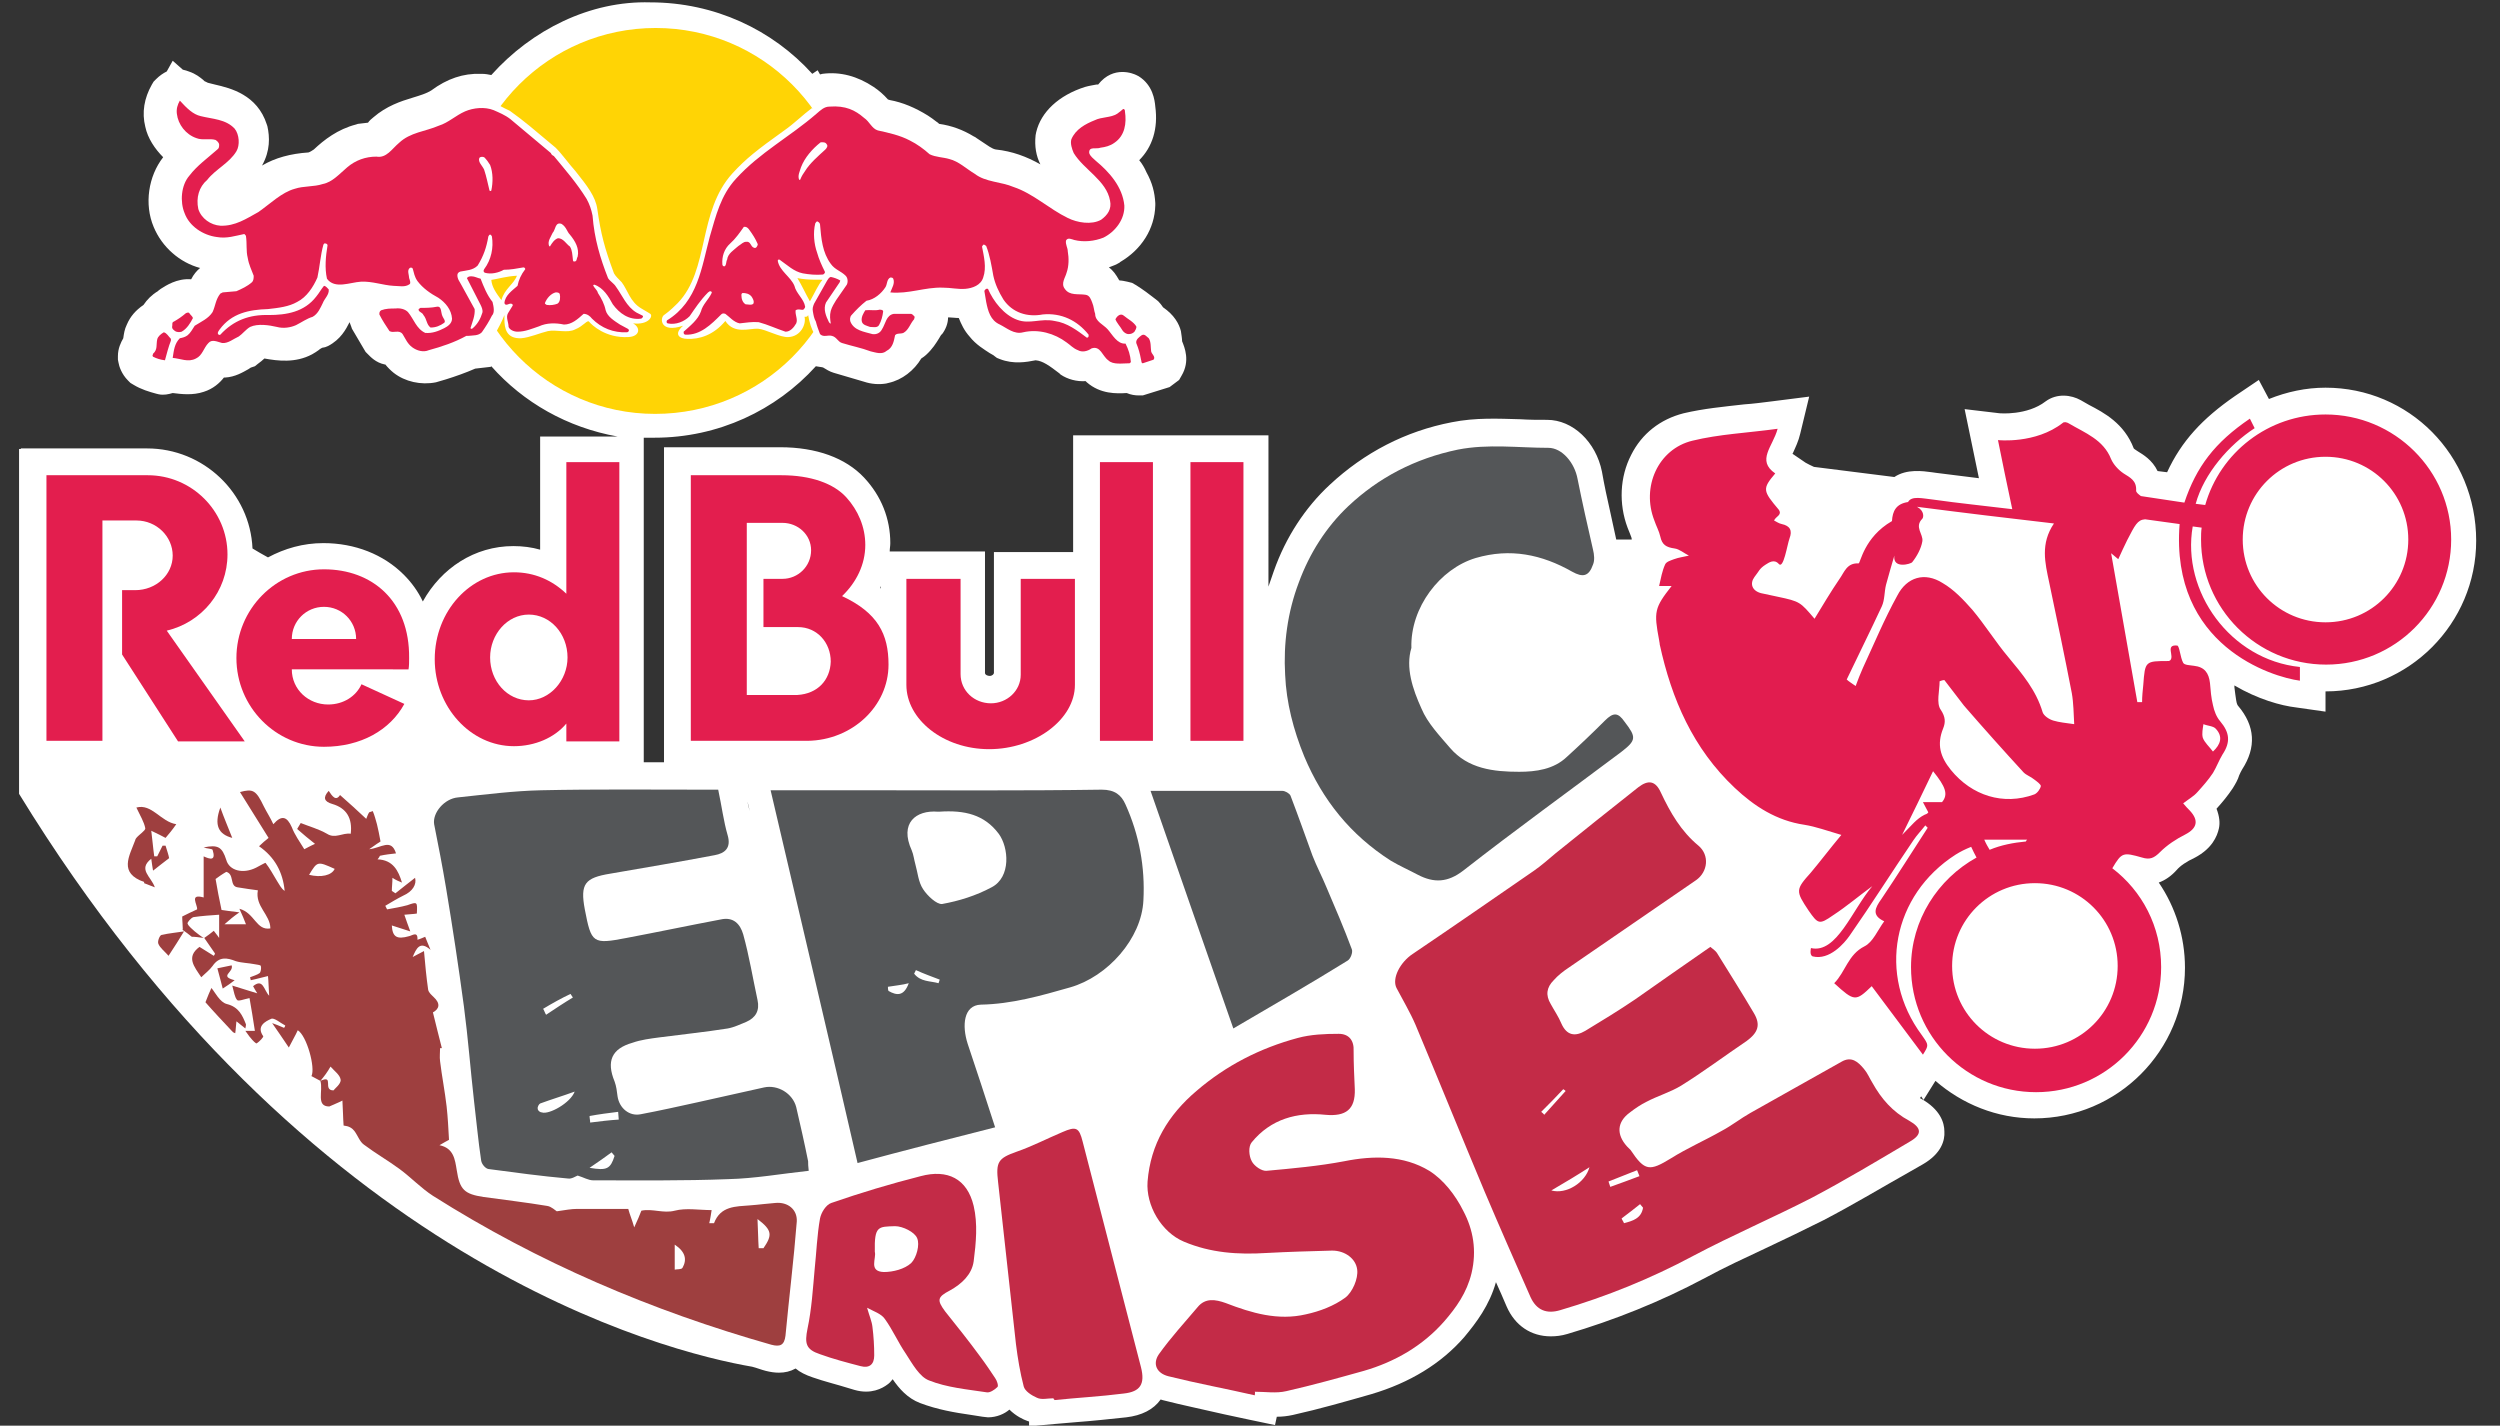 <?xml version="1.0" encoding="utf-8"?>
<!-- Generator: Adobe Illustrator 26.0.3, SVG Export Plug-In . SVG Version: 6.00 Build 0)  -->
<svg version="1.1" xmlns="http://www.w3.org/2000/svg" xmlns:xlink="http://www.w3.org/1999/xlink" x="0px" y="0px"
	 viewBox="0 0 419.8 239.4" style="enable-background:new 0 0 419.8 239.4;" xml:space="preserve">
<rect x="0" y="0" width="419.8" height="239.4" fill="#333333" stroke="none"/>
<style type="text/css">
	.st0{fill:#FFFFFF;}
	.st1{fill:#E21C4F;}
	.st2{fill:#C32B47;}
	.st3{fill:#545658;}
	.st4{fill:#9E3F3F;}
	.st5{fill:#E31E4E;}
	.st6{fill:#FFD405;}
</style>
<g id="Layer_1">
</g>
<g id="Livello_3">
	<g>
		<path class="st0" d="M390.5,65.1c-3.3,0-6.5,0.7-9.5,1.9l-1.7-3.2l-4,2.7c-5.5,3.8-9,7.6-11.4,12.8l-1.6-0.2
			c-0.9-1.9-2.5-2.8-3.3-3.3l-0.3-0.2c-0.2-0.1-0.4-0.3-0.4-0.3c-1.6-4.2-5-6-7.5-7.3c-0.5-0.3-0.9-0.5-1.4-0.8
			c-1.6-0.9-4-1.2-5.9,0.2c-3.1,2.4-7.7,2-7.7,2l-5.9-0.7l2.4,11.6c-2.5-0.3-4.8-0.6-7.2-0.9l-0.7-0.1c-1.5-0.2-4.2-0.6-6.3,0.8
			l-13.5-1.7c-0.5-0.2-1-0.5-1.4-0.7l-2.2-1.5c0-0.1,0.1-0.1,0.1-0.2c0.4-0.9,0.9-1.9,1.2-3.2l1.5-6.2l-6.3,0.8
			c-1.6,0.2-3.1,0.4-4.6,0.5c-3.5,0.4-6.8,0.7-10.2,1.5c-3.9,1-7,3.4-8.8,7c-1.9,3.7-2.1,8.2-0.6,12.2c0.1,0.3,0.3,0.7,0.4,1
			c0.1,0.3,0.3,0.7,0.3,0.9c0,0,0,0.1,0,0.1h-2.6c-0.3-1.5-0.7-3.1-1-4.6c-0.5-2.2-1-4.5-1.4-6.8c-1-5-4.9-8.7-9.2-8.7
			c-1.5,0-3,0-4.5-0.1c-3.7-0.1-7.5-0.3-11.5,0.5c-7.8,1.5-14.7,5.1-20.5,10.5c-4.1,3.8-7.4,8.8-9.4,14.5c-0.3,0.9-0.6,1.7-0.9,2.6
			V73.1h-15.2h-2.4h-15.2v19.6h-13.3V113c0,0.2-0.3,0.5-0.7,0.5c-0.4,0-0.8-0.2-0.8-0.5V92.6h-16c0-0.5,0.1-0.9,0.1-1.4
			c0-4.1-1.5-7.9-4.4-11c-3.1-3.3-8-5.1-14.1-5.1h-19.5v52.9c-0.4,0-0.8,0-1.2,0c-0.7,0-1.5,0-2.2,0V73.5c0.6,0,1.2,0,1.8,0
			c10.7,0,20.4-4.6,27.1-12c0.4,0.1,0.8,0.1,1.2,0.2c0.5,0.3,1.1,0.7,1.8,0.9c1.7,0.5,3.4,1,5.1,1.5c1.2,0.4,2.5,0.5,3.7,0.3
			l0.4-0.1c2.3-0.5,4.3-2.1,5.5-4.1c0.3-0.2,0.6-0.4,0.8-0.6c1.1-1,1.7-2,2.2-2.8c0.2-0.3,0.3-0.6,0.5-0.7c0.6-0.8,1-1.8,1-2.8
			c0.1,0,0.1,0,0.2,0c0.5,0,1,0.1,1.6,0.1c0.4,1,0.9,2.1,1.8,3.1c1.1,1.4,2.5,2.2,3.4,2.8c0.3,0.2,0.6,0.3,0.8,0.5l0.4,0.3l0.5,0.2
			c2.3,0.9,4.5,0.5,6,0.2c1.2,0.1,2.3,0.9,4,2.2l0.2,0.2c1.2,0.8,2.7,1.2,4.2,1.1c0.1,0.1,0.1,0.1,0.2,0.2c2.3,2,5,1.9,6.7,1.8
			c0.7,0.3,1.4,0.4,2,0.4h0.7l4.5-1.4l1.6-1.2l0.4-0.7c1.5-2.5,0.5-4.8,0.1-5.8c0-0.4-0.1-1-0.2-1.7c-0.3-1.2-1.1-2.7-3-4
			c-0.2-0.3-0.5-0.7-0.8-1l-0.5-0.4c-1-0.8-2.1-1.6-3.2-2.3l-0.7-0.4l-0.8-0.2c-0.5-0.1-0.9-0.2-1.3-0.2c0,0,0,0,0,0l-0.1-0.1
			c-0.5-0.9-1-1.6-1.7-2.1c0.6-0.2,1.3-0.5,1.8-0.8l0.1-0.1c3.6-2.1,5.8-5.6,5.9-9.5l0-0.2l0-0.2c-0.1-1.8-0.5-3.4-1.5-5.2
			c-0.3-0.7-0.7-1.4-1.2-2c2.2-2.2,3.2-5.3,2.7-9c-0.1-1.1-0.4-3.6-2.8-5.1l-0.4-0.2c-0.4-0.2-3.8-1.7-6.4,1.6c-0.1,0-0.2,0-0.3,0
			c-0.5,0.1-1.2,0.2-1.9,0.4c-4.4,1.4-7.4,4.2-8.2,7.6l-0.1,0.5c-0.2,1.9,0.1,3.5,0.8,4.9c-2.3-1.3-4.7-2.2-7.5-2.5
			c-0.6-0.1-1.4-0.7-2.3-1.3c-0.4-0.3-0.8-0.5-1.2-0.8l-0.2-0.1c-1.8-1.1-3.7-1.8-5.8-2.1c-0.1-0.1-0.3-0.3-0.5-0.4
			c-0.4-0.3-0.9-0.7-1.4-1c-2.1-1.3-4.2-2.2-6.4-2.6c-0.1,0-0.2-0.1-0.3-0.1c-0.7-0.8-1.5-1.5-2.4-2.1c-2.7-1.8-5.6-2.6-8.6-2.2
			l-0.4,0.1l-0.4-0.7l-0.9,0.6c-6.7-7.4-16.4-12-27.2-12C99.1,0.1,89.3,5,82.5,12.6c-0.5-0.1-1-0.2-1.6-0.2l-0.2,0
			c-2.9-0.1-5.6,0.8-8.3,2.8c-0.8,0.5-1.8,0.8-3.1,1.2c-2,0.6-4.4,1.4-6.6,3.3c-0.4,0.3-0.7,0.6-0.9,0.9c-0.6,0.1-1.1,0.1-1.7,0.2
			l-0.3,0.1c-3.1,0.8-5.4,2.6-7.1,4.2c-0.3,0.2-0.6,0.4-0.9,0.5c-3,0.2-5.6,0.9-7.8,2.2c1.4-2.5,1.3-4.8,0.9-6.6l-0.1-0.3
			c-1.6-5-6.1-6.1-8.7-6.7c-0.4-0.1-0.8-0.2-1.2-0.3l-0.4-0.2c-0.1,0-0.2-0.1-0.4-0.3c-0.5-0.4-1.2-1-2.4-1.4
			c-0.2-0.1-0.6-0.2-1-0.3l-1.7-1.5L28,12c-0.6,0.3-1.2,0.7-1.8,1.3l-0.4,0.4l-0.3,0.5c-1.3,2.3-1.7,4.7-1.1,7.1
			c0.4,1.9,1.6,3.7,3,5.1c-2.5,3.2-3.2,7.9-1.6,11.7c1.4,3.4,4.4,6,7.8,6.9c-0.6,0.5-1.1,1.1-1.5,1.9c-2.4-0.2-4.3,1.1-5.1,1.6
			c-0.1,0.1-0.3,0.2-0.4,0.3l-0.1,0.1c-1,0.6-1.8,1.4-2.4,2.3c-1.3,0.9-2.2,1.9-2.8,3.3c-0.4,0.8-0.5,1.6-0.6,2.3
			c-0.4,0.7-0.9,1.7-0.9,3l0,0.6l0.1,0.5c0.1,0.6,0.5,1.9,1.6,3l0.4,0.4l0.5,0.3c1.3,0.8,2.7,1.2,3.8,1.5l0.4,0.1
			c0.9,0.2,1.7,0,2.4-0.2c0.8,0.1,1.6,0.2,2.5,0.2c0.9,0,1.8-0.1,2.7-0.4c1.6-0.5,2.7-1.5,3.4-2.4l0.2,0c1.7-0.1,3-0.9,3.9-1.4
			c0.2-0.1,0.4-0.3,0.5-0.3l0.6-0.2l0.5-0.4c0.4-0.3,0.8-0.6,1.1-0.9c2.2,0.4,5.2,0.8,8-0.7c0.4-0.2,0.8-0.5,1.1-0.7
			c0.2-0.2,0.6-0.4,0.6-0.4l0.5-0.1l0.5-0.2c2.1-1.1,3-2.8,3.6-4c0.1,0.3,0.2,0.5,0.3,0.8l0.1,0.3l2,3.4l0.3,0.5l0.4,0.4
			c0.4,0.4,1.3,1.4,2.8,1.7c0,0,0.1,0,0.1,0c0.4,0.5,0.9,1,1.4,1.4c1.9,1.5,4.6,2.1,7.1,1.6l1.7-0.5c1.6-0.5,3.3-1.1,4.9-1.8
			l2.6-0.3l0.1-0.1c5.4,6.1,12.8,10.3,21.2,11.8H90.7v19c-1.4-0.4-2.9-0.6-4.5-0.6c-6.5,0-12.1,3.7-15.2,9.3
			c-0.8-1.7-1.9-3.2-3.2-4.5c-3.4-3.4-8.2-5.3-13.5-5.3c-3.4,0-6.5,0.9-9.3,2.4c-0.9-0.5-1.8-1-2.6-1.5c-0.4-9.3-8.2-16.8-17.7-16.8
			H3.5v0.1c-0.1,0-0.2,0-0.3,0v57.9c48.3,78.8,108.6,93.7,123.1,96.2c0.8,0.2,1.5,0.5,2.3,0.7c0.8,0.2,1.5,0.3,2.2,0.3
			c1,0,1.9-0.2,2.8-0.7c0.7,0.6,1.7,1.1,2.9,1.5c2,0.7,4.1,1.2,6,1.8l1,0.3c2.8,0.8,4.7-0.3,5.5-0.9c0.3-0.2,0.6-0.5,0.9-0.9
			c1.1,1.6,2.5,3.2,4.6,4c2.9,1.1,5.8,1.6,8.6,2c0.7,0.1,1.3,0.2,1.9,0.3c0.3,0,0.6,0.1,0.9,0.1c1.5,0,2.8-0.6,3.6-1.3
			c1.1,1.1,2.4,1.7,3,1.9c0.1,0,0.2,0.1,0.3,0.1l0,0.8l4.5-0.4c1.2-0.1,2.3-0.2,3.5-0.3c2.7-0.2,5.5-0.5,8.3-0.8
			c2.6-0.3,4.6-1.3,5.8-3c0.1,0,0.2,0.1,0.3,0.1c3.5,0.9,7,1.6,10.4,2.4c1.4,0.3,2.8,0.6,4.2,0.9l4.3,0.9l0.3-1.4
			c0.9,0,1.8-0.1,2.7-0.3c4.5-1,9-2.3,13.2-3.5c6.4-1.9,11.7-5.1,15.6-9.6c2-2.4,4.2-5.3,5.3-9.2c0.6,1.3,1.2,2.7,1.8,4.1
			c1.4,3.2,4.1,5,7.4,5c0.9,0,1.8-0.1,2.8-0.4c7.8-2.3,15.6-5.4,23.1-9.4c3.3-1.8,6.8-3.4,10.2-5c3.2-1.5,6.5-3.1,9.7-4.7
			c5-2.6,9.8-5.5,14.6-8.2l2.1-1.2c3.1-1.8,3.7-4,3.6-5.5c0-1.5-0.7-3.7-3.9-5.5c-0.1,0-0.1-0.1-0.2-0.1c0.1-0.1,0.1-0.2,0.2-0.3
			l0.4,0.6l2-3.2c4.5,3.9,10.3,6.3,16.6,6.3c14,0,25.3-11.4,25.3-25.3c0-5.2-1.6-10.2-4.4-14.3c1.1-0.4,2.1-1.1,3-2.1
			c0.6-0.7,1.6-1.4,3.1-2.1c2.8-1.5,3.7-3.5,4-4.9c0.2-0.9,0.1-2-0.4-3.3c1-1.1,1.9-2.2,2.7-3.4c0.5-0.8,0.9-1.5,1.1-2.2
			c0.2-0.4,0.3-0.7,0.5-1c2.4-3.7,2.2-7.3-0.7-10.7c0,0-0.2-0.2-0.3-0.9c-0.1-0.6-0.2-1.4-0.3-2.2c0-0.1,0-0.2,0-0.3
			c3.9,2.3,7.8,3.4,10.4,3.7l4.9,0.7v-3.4c0,0,0,0,0,0c14,0,25.3-11.4,25.3-25.3C415.8,76.4,404.5,65.1,390.5,65.1z M125.9,136.2
			L125.9,136.2c-0.2-0.6-0.3-1.1-0.4-1.7L125.9,136.2z M147.9,98.4v0.4c-0.1,0-0.1-0.1-0.1-0.1C147.8,98.6,147.9,98.5,147.9,98.4z"
			/>
		<g>
			<path class="st1" d="M390.5,69.6c-9.6,0-17.7,6.4-20.2,15.2l-1.6-0.2c1.4-5.1,5.6-9.9,9.9-12.7l-0.8-1.6c-5.9,4-9,8.1-11,14.1
				l-7.3-1.1c-0.4-0.3-0.8-0.6-0.8-0.9c0.1-1.7-1-2.2-2.1-2.9c-0.9-0.6-1.7-1.5-2.1-2.4c-1.3-3.3-4.4-4.4-7.1-6
				c-0.3-0.2-0.8-0.3-1-0.1c-4.6,3.6-10.9,2.9-10.9,2.9c0.7,3.5,1.5,7.4,2.4,11.6c-4.9-0.6-9-1-13.2-1.6c-1.9-0.2-3.7-0.7-4.3,0.4
				c-2,0.3-2.6,1.5-2.7,3.2c-4.7,2.7-5.3,7.1-5.6,7.1c-2-0.1-2.4,1.5-3.2,2.6c-1.5,2.2-2.8,4.4-4.2,6.7c-2.4-2.8-2.4-2.9-6.2-3.7
				c-0.9-0.2-1.9-0.4-2.8-0.6c-1.5-0.4-1.9-1.6-1.1-2.7c0.8-1,0.8-1.4,1.9-2.1c0.5-0.3,1.4-1,2.2-0.1c0.8,0.9,1.4-3.2,1.8-4.3
				c0.5-1.3,0.1-2.1-1.3-2.4c-0.5-0.1-0.9-0.4-1.3-0.6c0.3-0.7,1.4-0.9,0.8-1.8c-2.7-3.2-2.8-3.5-0.6-6.1c-3.2-2.2-0.4-4.5,0.4-7.5
				c-5.1,0.7-9.8,0.9-14.3,2c-5.8,1.4-8.6,7.8-6.4,13.4c0.3,0.9,0.8,1.8,1,2.7c0.3,1.4,1,1.8,2.4,2c0.8,0.1,1.6,0.8,2.4,1.2
				c-0.8,0.2-1.7,0.3-2.5,0.6c-0.5,0.2-1.3,0.4-1.5,0.9c-0.5,1.1-0.7,2.3-1,3.6h2.1c-2.9,3.7-3,4.3-2.1,9.1c0,0.2,0.1,0.4,0.1,0.7
				c2,9.2,5.6,17.5,12.6,24.1c3.3,3.1,7,5.5,11.7,6.2c1.9,0.3,3.8,1,6.2,1.7c-2,2.4-3.5,4.4-5.1,6.3c-2.6,2.9-2.6,3.1-0.4,6.4
				c1.6,2.3,1.8,2.4,4.1,0.8c2.3-1.5,4.4-3.3,6.6-4.9c-3.4,4-6,11.4-10.3,10.4c0,0-0.3,1.2,0.3,1.4c2.8,0.7,5.3-2.2,6.2-3.5
				c3.7-5.3,7.1-10.7,10.7-16c0.6-0.9,1.3-1.6,2-2.5c0.1,0.1,0.3,0.3,0.4,0.4c-2.6,4-5.1,8-7.8,12c-1,1.4-1.7,2.7,0.5,3.7
				c-1.1,1.5-1.9,3.5-3.3,4.2c-2.8,1.4-3.2,4.3-5.1,6.2c3.4,3.1,3.6,3.1,6.3,0.5l8.6,11.5c1-1.6,1-1.6-0.2-3.3
				c-7.5-10.1-4.9-23.5,5.7-30.3c0.8-0.5,1.6-0.9,2.6-1.3c0.3,0.7,0.6,1.2,0.9,1.8c-6.5,3.6-11,10.5-11,18.4c0,11.6,9.4,21,21,21
				c11.6,0,21-9.4,21-21c0-6.8-3.2-12.8-8.2-16.6c1.6-2.7,1.8-2.7,5-1.8c1.3,0.4,2,0.1,3-0.9c1.2-1.2,2.7-2.2,4.3-3
				c1.9-1,2.3-2.3,0.7-4c-0.3-0.3-0.6-0.6-1.1-1.2c0.9-0.7,1.8-1.2,2.4-1.9c0.9-1,1.8-2,2.6-3.2c0.6-1,1-2.1,1.6-3.1
				c1.4-2.1,1.2-3.7-0.4-5.6c-0.6-0.7-1-1.7-1.2-2.7c-0.3-1.2-0.4-2.5-0.5-3.7c-0.2-1.7-0.9-2.7-2.7-2.9c-0.6-0.1-1.6-0.1-1.8-0.5
				c-0.5-0.9-0.6-2.8-1-2.9c-2.1-0.2-0.4,1.8-1.2,2.5c-0.1,0-0.1,0.1-0.2,0.1c-4,0-4,0-4.3,4c-0.1,1-0.2,1.9-0.2,2.9
				c-0.3,0-0.5,0-0.8,0l-4.4-25c0.4,0.3,0.8,0.7,1.2,1c0.5-1.1,1-2.2,1.5-3.2c1.3-2.5,1.7-3.4,3-3.5L366,88
				c-1.6,20.5,15.6,25.7,20.2,26.3c0-1,0-2.3,0-2.3c-11.7-1.2-19.9-12.7-18-23.6l1.5,0.2c-0.1,0.7-0.1,1.3-0.1,2
				c0,11.6,9.4,21,21,21c11.6,0,21-9.4,21-21S402.1,69.6,390.5,69.6z M370,121.6c0.7,0.3,1.7,0.3,2.1,0.8c1.2,1.3,0.8,2.6-0.5,3.8
				c-0.6-0.8-1.4-1.5-1.7-2.3C369.7,123.2,369.9,122.3,370,121.6z M312.8,112.2c-0.4,0.9-0.8,1.9-1.2,3c-0.7-0.5-1.2-0.8-1.5-1.1
				c2-4.2,4-8.2,5.9-12.3c0.5-1.1,0.4-2.4,0.7-3.6c0.5-1.8,1-3.6,1.4-4.9c-0.3,2.3,2.8,1.4,3,1.1c0.8-1,1.5-2.3,1.7-3.5
				c0.2-1.2-1.4-2.4,0-3.8c0.2-0.2,0.4-1.3-0.9-2c7.7,1,15.2,1.9,23,2.8c-2.3,3.4-1.5,6.6-0.8,9.9c1.3,6.2,2.6,12.4,3.8,18.6
				c0.3,1.7,0.3,3.5,0.4,5.2c-1.4-0.2-2.5-0.3-3.5-0.6c-0.7-0.2-1.6-0.8-1.8-1.4c-1.1-3.7-3.4-6.4-5.8-9.3c-2.1-2.5-3.9-5.4-6-7.9
				c-1.5-1.7-3.1-3.4-5-4.5c-3-1.9-6-1-7.6,2.1C316.4,104,314.7,108.1,312.8,112.2z M323.2,136.8c-1.4,0.7-2.1,1.7-3.8,3.4
				c1.8-3.7,3.5-7.1,5.2-10.7c2.1,2.6,2.6,3.9,1.5,5.2c-1,0-2,0-3.2,0c0.4,0.7,0.6,1.2,0.9,1.7C323.7,136.6,323.5,136.7,323.2,136.8
				z M327.6,129.3c-1.8-2.2-2.4-4.3-1.3-7c0.4-1,0.4-1.9-0.4-3.1c-0.8-1.1-0.2-3.2-0.2-4.8c0.3-0.1,0.5-0.2,0.8-0.2
				c1.1,1.4,2.2,2.9,3.3,4.3c3.3,3.8,6.6,7.5,10,11.2c0.5,0.5,1.2,0.7,1.8,1.2c0.4,0.3,1.1,0.8,1.1,1.1c-0.1,0.5-0.6,1.2-1.1,1.4
				C336.4,135.3,331.1,133.6,327.6,129.3z M333.2,141h7.2c-0.1,0.1-0.2,0.2-0.2,0.3c-2.1,0.2-4.2,0.6-6.1,1.4
				C333.8,142.2,333.5,141.7,333.2,141z M327.8,162.2c0-7.7,6.2-13.9,13.9-13.9c7.7,0,13.9,6.2,13.9,13.9s-6.2,13.9-13.9,13.9
				C334,176.1,327.8,169.9,327.8,162.2z M390.5,104.5c-7.7,0-13.9-6.2-13.9-13.9s6.2-13.9,13.9-13.9c7.7,0,13.9,6.2,13.9,13.9
				S398.2,104.5,390.5,104.5z"/>
			<g id="aZRCE0_00000117662823606794596320000000184701806258450845_">
				<g>
					<path class="st2" d="M287.2,159c0.5,0.4,0.9,0.7,1.1,1c2.1,3.4,4.2,6.7,6.2,10.1c1.2,2,0.7,3.3-1.2,4.7
						c-3.7,2.5-7.3,5.2-11,7.5c-1.8,1.1-3.9,1.7-5.8,2.7c-1,0.5-1.9,1.1-2.8,1.8c-2.2,1.6-2.3,3.7-0.5,5.7c0.2,0.2,0.4,0.4,0.6,0.6
						c2.4,3.6,3.2,3.6,6.8,1.4c2.7-1.7,5.7-3,8.5-4.6c1.7-0.9,3.2-2.1,4.8-3c5.1-2.9,10.2-5.7,15.3-8.6c1.7-1,2.8,0,3.8,1.2
						c0.6,0.7,0.9,1.5,1.4,2.3c1.5,2.7,3.4,4.9,6.2,6.4c2.1,1.2,2.2,2.3,0.1,3.5c-5.4,3.2-10.9,6.5-16.4,9.4
						c-6.6,3.4-13.4,6.3-20,9.8c-7.1,3.8-14.5,6.8-22.3,9.1c-2.3,0.7-4,0-5-2.2c-2.6-5.9-5.2-11.8-7.7-17.7
						c-3.9-9.3-7.7-18.7-11.6-28c-0.9-2.1-2.1-4.1-3.2-6.2c-0.8-1.6,0.6-4.3,2.7-5.7c6.8-4.6,13.6-9.3,20.4-14
						c1.3-0.9,2.4-1.9,3.6-2.9c4.6-3.7,9.2-7.4,13.9-11.1c1.7-1.3,2.9-1.1,3.8,0.9c1.6,3.4,3.4,6.5,6.3,8.9c1.9,1.6,1.6,4.4-0.4,5.8
						c-7.1,4.9-14.3,9.8-21.4,14.7c-0.9,0.6-1.8,1.3-2.5,2.1c-1.2,1.2-1.4,2.5-0.5,4c0.6,1.1,1.3,2.1,1.8,3.3c0.9,2,2.3,2.2,4,1.2
						c2.8-1.7,5.6-3.4,8.4-5.3C278.7,164.9,282.9,162,287.2,159z M260.5,199.9c2.5,0.7,5.7-1.3,6.4-3.9
						C264.9,197.3,262.9,198.5,260.5,199.9z M272.3,204.6c0.1,0.3,0.3,0.5,0.4,0.8c1.5-0.4,2.9-0.8,3.2-2.6
						c-0.2-0.2-0.3-0.4-0.5-0.6C274.5,202.9,273.4,203.8,272.3,204.6z M275.3,197.5c-0.1-0.3-0.3-0.7-0.4-1
						c-1.6,0.6-3.2,1.3-4.8,1.9c0.1,0.3,0.2,0.6,0.3,0.9C272.1,198.7,273.7,198.1,275.3,197.5z M258.8,186.7
						c0.2,0.2,0.4,0.3,0.5,0.5c1.2-1.3,2.4-2.7,3.6-4c-0.1-0.1-0.2-0.2-0.4-0.3C261.4,184.1,260.1,185.4,258.8,186.7z"/>
					<path class="st3" d="M135.8,196.6c-4.6,0.5-9.1,1.3-13.5,1.4c-7.6,0.3-15.2,0.2-22.7,0.2c-0.8,0-1.6-0.5-2.6-0.8
						c-0.3,0.1-1,0.6-1.6,0.5c-4.5-0.4-8.9-1-13.4-1.6c-0.5-0.1-1.1-0.8-1.2-1.4c-0.5-3.3-0.8-6.7-1.2-10c-0.6-5.3-1-10.6-1.7-15.9
						c-0.9-6.7-1.9-13.3-3-19.9c-0.6-3.6-1.3-7.2-2-10.7c-0.3-1.9,1.7-4.3,4-4.5c4.7-0.5,9.4-1.1,14-1.2c9.2-0.2,18.4-0.1,27.6-0.1
						c0.7,0,1.4,0,2.1,0c0.6,2.8,0.9,5.3,1.6,7.7c0.6,2.1-0.5,3-2.2,3.3c-5.8,1.1-11.7,2.1-17.5,3.1c-4.3,0.7-5.1,1.7-4.3,6
						c1.1,5.7,1.3,5.9,7,4.8c5.3-1,10.5-2.1,15.8-3.1c2.2-0.5,3.3,0.8,3.8,2.5c1,3.6,1.6,7.3,2.4,11c0.4,1.8-0.3,3-1.9,3.7
						c-1,0.4-2,0.9-3.1,1.1c-3.8,0.6-7.7,1-11.5,1.5c-1.5,0.2-3.1,0.4-4.5,0.9c-3.5,1-4.4,3.1-3,6.5c0.3,0.8,0.4,1.7,0.5,2.5
						c0.3,2,2,3.4,3.9,3c3.2-0.6,6.3-1.3,9.5-2c3.7-0.8,7.5-1.7,11.2-2.5c2.3-0.5,4.8,1,5.4,3.3c0.7,3,1.4,6.1,2,9.1
						C135.7,195.4,135.7,195.8,135.8,196.6z M96.5,183.3c-1.9,0.7-3.9,1.3-5.8,2c-0.2,0.1-0.5,0.6-0.4,0.9c0,0.3,0.4,0.6,0.7,0.6
						C92.2,187.2,95.8,185.2,96.5,183.3z M103.9,188c0-0.4-0.1-0.9-0.1-1.3c-1.6,0.2-3.2,0.4-4.8,0.7c0,0.4,0.1,0.7,0.1,1.1
						C100.7,188.3,102.3,188.1,103.9,188z M103.2,194.1c-0.2-0.2-0.3-0.4-0.5-0.6c-1.1,0.8-2.2,1.6-3.7,2.6
						C101.9,196.6,102.5,196.3,103.2,194.1z M91.2,169.4c0.2,0.3,0.3,0.7,0.5,1c1.5-1,3-2,4.5-2.9c-0.1-0.2-0.3-0.4-0.4-0.6
						C94.3,167.6,92.7,168.5,91.2,169.4z"/>
					<path class="st3" d="M129.4,132.7c4.9,0,10.1,0,15.4,0c13.4,0,26.8,0.1,40.2-0.1c2.2,0,3.3,0.9,4,2.5c2.3,5.1,3.3,10.5,3,16.1
						c-0.3,6.4-6,12.8-12.3,14.6c-4.9,1.4-9.8,2.8-15,2.9c-2.9,0.1-3.2,3.5-2.2,6.6c1.5,4.5,3,9,4.6,14c-7.9,2-15.3,3.9-23.1,6
						C139.2,174.4,134.3,153.7,129.4,132.7z M157.7,136.3c0.4,0,0.1,0-0.2,0c-3.7-0.3-6.5,1.9-4.4,6.5c0.3,0.7,0.4,1.6,0.6,2.3
						c0.4,1.4,0.5,3,1.3,4.2c0.7,1.1,2.3,2.6,3.2,2.5c2.8-0.5,5.7-1.4,8.3-2.8c3.3-1.7,2.9-6.7,1.2-9
						C165.3,136.8,162,136,157.7,136.3z M149.1,165.7c0,0.2,0,0.5,0.1,0.7c1.4,0.8,2.6,0.9,3.4-1.3
						C151.5,165.4,150.3,165.5,149.1,165.7z M153.8,162.9c-0.1,0.2-0.2,0.4-0.3,0.6c1.1,1.4,2.7,1.2,4.1,1.6
						c0.1-0.2,0.1-0.4,0.2-0.6C156.5,164,155.1,163.5,153.8,162.9z"/>
					<path class="st4" d="M53.8,181.5c-0.5-0.3-1-0.5-1.5-0.8c0.7-1.4-0.8-6.8-2.3-7.7c-0.4,0.9-0.9,1.7-1.5,2.9
						c-1-1.5-1.9-2.8-2.8-4.1c0.6,0.2,1.3,0.5,2,0.8c0.1-0.1,0.2-0.3,0.2-0.4c-0.8-0.4-1.9-1.4-2.4-1.1c-0.9,0.4-2.5,1.2-1.3,2.9
						c0.1,0.1-0.6,0.9-1.1,1.2c-0.1,0.1-0.7-0.5-1-0.9c-0.3-0.3-0.5-0.7-0.9-1.2c0.7,0,1.1,0,1.6,0c-0.3-2-0.6-3.8-0.9-5.5
						c-1,0.2-1.9,0.6-2.1,0.3c-0.4-0.5-0.5-1.3-0.8-2.4c1.7,0.5,2.8,0.9,4.2,1.3c-0.3-0.5-0.5-0.8-0.7-1.2c1.7-1.4,1.8,0.7,2.7,1.6
						c-0.1-1.4-0.1-2.4-0.2-3.3c-0.9,0.2-1.9,0.5-2.9,0.7c0-0.2-0.1-0.3-0.1-0.5c0.5-0.2,1.2-0.4,1.6-0.7c0.2-0.2,0.3-0.8,0.2-1.2
						c-0.1-0.2-0.7-0.2-1.1-0.3c-1-0.2-2.1-0.2-3.1-0.5c-1.5-0.6-2.8-0.8-3.9,0.8c-0.5,0.7-1.3,1.3-1.9,1.9
						c-1.2-1.8-2.6-3.4-0.3-5.1c0.8,0.5,1.6,1,2.4,1.5c0.1-0.1,0.2-0.3,0.2-0.4c-0.6-0.9-1.2-1.7-1.8-2.6c0.6-0.4,1.1-0.8,1.6-1.2
						c0.2,0.3,0.5,0.6,0.9,1.2c0-1.4,0-2.4,0-3.9c-1.5,0.1-2.9,0.2-4.3,0.4c-0.4,0.1-1.1,0.9-1,1.1c0.2,0.5,0.8,0.9,1.2,1.3
						c0.5,0.4,1,0.8,1.5,1.1c-0.7-0.1-1.4-0.2-2-0.2c-0.5-0.4-1-0.8-1.6-1.2l0.1,0c0-0.7-0.1-1.4-0.1-2.2c0.8-0.4,1.6-0.8,2.5-1.2
						c0.1-0.8-1.4-2.7,1.1-2c0-2.4,0-4.6,0-6.9c1.1,0.5,2.1,0.8,1.5-1.1c-0.1-0.2-1-0.2-1.5-0.4c2.4-0.5,3.1-0.1,3.8,2.1
						c0.5,1.8,2.8,2.4,5,1.3c0.6-0.3,1.6-0.9,1.6-0.8c0.7,0.9,1.3,2,1.9,3c0.4,0.6,0.7,1.3,1.3,1.7c-0.3-3.2-1.7-5.7-4.3-7.5
						c0.5-0.5,1.1-1,1.6-1.4c-1.6-2.6-3.2-5.1-4.8-7.7c2.2-0.6,2.7-0.3,4,2.4c0.5,1,1.1,1.9,1.6,3c1.4-1.6,2.3-1.3,3.1,0.5
						c0.5,1.3,1.3,2.4,2.1,3.7c0.4-0.2,1.1-0.6,1.8-0.9c-1-0.8-2-1.6-3-2.5c0.2-0.3,0.4-0.7,0.6-1c1.5,0.6,3,1,4.4,1.8
						c1.4,0.9,2.6-0.2,4,0c0.3-2.6-0.7-4.3-3.1-5c-1.4-0.4-1.6-1.1-0.6-2.2c0.6,0.9,1.2,1.8,1.9,0.7c1.5,1.3,2.9,2.6,4.4,4
						c0.2-0.5,0.3-0.8,0.5-1.1c0.2-0.1,0.4-0.1,0.6-0.2c0.3,0.7,0.5,1.5,0.7,2.2c0.2,0.9,0.4,1.7,0.6,2.9c-0.3,0.2-0.8,0.5-1.9,1.3
						c2-0.2,3.7-1.9,4.5,0.7c-0.9,0.1-1.8,0.2-2.7,0.4c-0.1,0.2-0.2,0.4-0.4,0.6c2.6,0.1,3.5,1.9,4.1,3.9c-0.5-0.2-1-0.4-1.6-0.8
						c0,0.9-0.1,1.5-0.1,2.2c0.2,0.1,0.4,0.3,0.6,0.4c1.1-0.9,2.3-1.8,3.3-2.6c0.3,1.1-0.4,2.3-2,3c-1,0.5-2,1.1-3,1.7
						c0.1,0.2,0.2,0.4,0.3,0.6c1.1-0.2,2.3-0.4,3.4-0.7c1.7-0.6,1.7-0.6,1.6,1.4c-0.6,0.1-1.2,0.1-2.1,0.2c0.3,0.9,0.6,1.7,1,2.8
						c-1.2-0.4-2.2-0.7-3.1-1c0.1,1.9,0.8,2.4,2.9,1.8c0.5-0.1,1.5-0.9,1.4,0.6c0.4-0.1,0.8-0.3,1.3-0.5c0.3,0.7,0.5,1.3,0.9,2.2
						c-1.8-1.6-2.4-0.2-3,1.2c0.5-0.3,1-0.5,1.9-1c0.2,2.3,0.4,4.4,0.7,6.5c0.1,0.5,0.6,0.9,0.9,1.2c1.2,1.1,1,2-0.1,2.6
						c0.5,2.1,1,4,1.5,6c-0.1,0-0.2,0-0.3,0c0,0.7-0.1,1.5,0,2.2c0.3,2.5,0.8,5,1.1,7.6c0.2,1.8,0.3,3.7,0.4,5.6
						c-0.4,0.2-0.9,0.5-1.6,0.9c2.4,0.5,2.6,2.4,2.9,4.2c0.5,3.3,1.3,4,4.5,4.5c3.6,0.5,7.1,0.9,10.7,1.5c0.7,0.1,1.4,0.8,1.6,0.9
						c1.4-0.2,2.4-0.4,3.4-0.4c2.9,0,5.8,0,8.6,0c0.3,1.1,0.6,1.7,1,3.1c0.6-1.3,0.9-2,1.2-2.8c1.8-0.4,3.7,0.5,5.6,0
						c1.9-0.5,4.1-0.1,6.2-0.1c-0.1,0.6-0.2,1.4-0.4,2.2c0.5,0,0.7,0,0.8,0c1.1-2.9,3.6-2.8,6.1-3c1.4-0.1,2.8-0.3,4.2-0.4
						c2.1-0.2,3.7,1.1,3.6,3.1c-0.5,6.4-1.3,12.8-1.9,19.2c-0.2,1.6-0.9,1.9-2.4,1.5c-20.1-5.7-39.1-13.8-56.8-25
						c-2-1.3-3.7-3.1-5.6-4.5c-1.9-1.4-4-2.6-6-4.1c-0.7-0.5-1-1.5-1.6-2.3c-0.4-0.5-0.9-0.8-1.8-0.9c-0.1-1.3-0.1-2.7-0.2-4.2
						c-0.3,0.2-1.1,0.5-2.2,1C53,185.8,54.3,183.2,53.8,181.5c2.4-1.1,0.3,1.6,2.2,1.6c0.2-0.3,1.3-1.1,1.2-1.8
						c-0.1-0.8-1.1-1.5-1.7-2.2C55,180,54.4,180.8,53.8,181.5z M45.4,155.9c0-2.3-2.6-3.7-2.1-6.4c-0.9-0.1-2.1-0.3-3.4-0.5
						c-1.4-0.2-0.5-2.2-1.9-2.6c-0.7,0.4-1.4,0.9-1.8,1.2c0.3,1.8,0.6,3.3,1,5.2c0.5,0.1,1.5,0.2,3,0.4c-1,0.7-1.6,1.2-2.5,2
						c1.6,0,2.7,0,3.6,0c-0.3-0.8-0.6-1.5-1.1-2.6C42.8,153.3,43,156.3,45.4,155.9z M127.4,209.6c0.3,0,0.5,0,0.8,0
						c1.5-2.2,1.5-3-1-4.9C127.3,206.7,127.3,208.1,127.4,209.6z M56.2,145.9c-2.9-1.3-2.9-1.3-4.3,1
						C53.9,147.4,55.7,147,56.2,145.9z M113.3,209c0,1.6,0,2.9,0,4.2c0.4-0.1,1.1,0,1.3-0.3C115.4,211.5,115.1,210.2,113.3,209z"/>
					<path class="st3" d="M237,108.8c-1,3.3,0.2,6.9,1.7,10.2c1,2.4,3,4.5,4.8,6.6c3,3.5,7.3,4,11.6,4c2.8,0,5.8-0.4,8-2.5
						c2.2-2,4.3-4,6.4-6.1c1.4-1.4,2.2-1.4,3.3,0.2c2,2.6,2,3.1-0.6,5.1c-8.8,6.6-17.8,13.1-26.5,19.9c-2.6,2-4.9,2.1-7.6,0.7
						c-1.5-0.8-3.1-1.5-4.6-2.4c-6.7-4.3-11.4-10.1-14.5-17.5c-1.8-4.4-3-9-3.2-13.7c-0.3-5.2,0.4-10.5,2.3-15.5
						c1.8-4.9,4.6-9.3,8.3-12.8c5.1-4.8,11.2-8,18.4-9.5c5.1-1,10.2-0.3,15.2-0.3c2.3,0,4.4,2.5,4.9,5.2c0.8,4,1.7,8,2.6,11.9
						c0.2,0.8,0.3,1.8,0,2.5c-0.7,2-1.7,2.2-3.5,1.2c-5.1-2.9-10.4-4-16.2-2.3C241.8,95.5,236.8,102,237,108.8z"/>
					<path class="st2" d="M210.7,234.3c-4.8-1.1-9.7-2-14.5-3.2c-2-0.5-2.7-2.1-1.6-3.7c2-2.8,4.3-5.3,6.5-7.9
						c1.3-1.6,3-1.3,4.7-0.7c4.4,1.7,8.8,3,13.5,1.9c2.3-0.5,4.7-1.4,6.6-2.8c1.2-0.9,2.2-3.2,2-4.7c-0.2-1.8-2-3.2-4.2-3.2
						c-3.7,0.1-7.3,0.2-11,0.4c-4.8,0.3-9.4,0-13.9-1.9c-3.8-1.6-6.4-6.1-6.1-10.1c0.5-6.3,3.5-11.2,8.2-15.2c5-4.3,10.7-7.2,17-8.9
						c2.2-0.6,4.6-0.7,6.9-0.7c1.7,0,2.6,1.1,2.5,2.9c0,2.1,0.1,4.2,0.2,6.4c0.1,3.4-1.5,4.6-4.9,4.3c-4.8-0.5-9.2,0.7-12.4,4.6
						c-0.6,0.7-0.5,2.3,0,3.2c0.4,0.8,1.7,1.7,2.5,1.6c4.4-0.4,8.8-0.8,13-1.6c5-1,10-1,14.3,1.6c2.4,1.5,4.4,4.1,5.7,6.7
						c1.7,3.2,2.3,6.7,1.4,10.5c-0.8,3.3-2.6,5.8-4.6,8.1c-3.6,4.1-8.3,6.8-13.5,8.3c-4.3,1.2-8.6,2.4-13,3.4
						c-1.7,0.4-3.5,0.1-5.3,0.1C210.8,233.8,210.7,234,210.7,234.3z"/>
					<path class="st3" d="M207.1,172.7c-4.7-13.5-9.3-26.6-13.9-39.9c7.4,0,14.8,0,22.1,0c0.5,0,1.2,0.4,1.4,0.8
						c1.3,3.4,2.5,6.8,3.7,10.1c0.7,1.8,1.6,3.5,2.3,5.2c1.5,3.5,3,7,4.3,10.5c0.2,0.5-0.2,1.6-0.7,1.9
						C220,165.2,213.6,168.9,207.1,172.7z"/>
					<path class="st2" d="M176.9,234.8c-1,0-2,0.3-2.8-0.1c-0.9-0.4-2-1.1-2.2-1.9c-0.6-2.3-1-4.7-1.3-7.1c-1-9.1-2-18.1-3-27.2
						c-0.4-3.4,0-4,3.1-5.1c2.6-0.9,5.1-2.2,7.7-3.3c2.3-1,2.8-0.8,3.4,1.6c1.8,7,3.6,13.9,5.4,20.9c1.5,5.7,2.9,11.3,4.4,17
						c0.7,2.8-0.1,4.1-2.9,4.4c-3.9,0.5-7.8,0.7-11.6,1.1C176.9,234.9,176.9,234.9,176.9,234.8z"/>
					<path class="st2" d="M145.6,219.6c0.4,1.4,0.8,2.3,0.9,3.2c0.2,1.6,0.3,3.2,0.3,4.8c0,1.5-0.8,2.2-2.3,1.8
						c-2.3-0.6-4.6-1.2-6.8-2c-2.4-0.8-2.6-1.8-2.1-4.3c0.7-3.3,0.9-6.7,1.2-10c0.3-2.8,0.4-5.7,0.9-8.5c0.2-1,1-2.3,1.9-2.6
						c4.9-1.7,9.9-3.2,15-4.5c4.5-1.2,7.8,0.4,8.9,5c0.7,3,0.4,6.2,0,9.3c-0.3,2.2-2,3.8-4,4.9c-2.1,1.1-2.2,1.6-0.8,3.5
						c2,2.5,4,5,5.9,7.6c0.9,1.2,1.7,2.4,2.5,3.6c0.3,0.4,0.6,1.3,0.4,1.5c-0.5,0.5-1.3,1-1.8,0.9c-3.3-0.5-6.7-0.8-9.7-2
						c-1.6-0.6-2.8-2.8-3.9-4.5c-1.3-1.9-2.2-4-3.5-5.8C148,220.6,146.7,220.2,145.6,219.6z M146.9,210.2c0.3,1.1-1.1,3.3,1.5,3.4
						c1.6,0,3.5-0.5,4.6-1.5c0.9-0.9,1.5-3.1,1-4.2c-0.4-1-2.4-2-3.7-2C147.5,206,146.8,205.8,146.9,210.2z"/>
					<path class="st4" d="M29.6,138.4c-0.7,1-1.2,1.6-1.8,2.3c-0.6-0.3-1.3-0.7-2.4-1.2c0.2,1.5,0.3,2.9,0.5,4.3c0.2,0,0.3,0,0.5,0
						c0.3-0.6,0.6-1.2,0.9-1.8c0.2,0,0.4,0,0.5,0c0.2,0.7,0.5,1.5,0.6,2.1c-0.9,0.7-1.7,1.3-2.7,2.1c-0.1-0.6-0.2-1.2-0.3-2
						c-2.3,1.8,0,3,0.6,4.8c-0.8-0.3-1.3-0.5-1.8-0.7c0,0,0-0.2,0-0.2c-4.3-1.5-2.5-4.3-1.5-7c0-0.1,0.1-0.3,0.2-0.4
						c0.5-0.6,1.5-1.2,1.5-1.6c-0.2-1.1-0.9-2.2-1.5-3.5C25.5,134.9,27,138,29.6,138.4z"/>
					<path class="st4" d="M41.2,172.7c-0.5-0.4-0.9-0.7-1.5-1.2c-0.1,0.8-0.1,1.4-0.2,2c-0.2-0.1-0.3-0.1-0.4-0.2
						c-1.6-1.7-3.2-3.4-4.6-5c0.4-1,0.7-1.8,1-2.4c0.6,0.7,1.4,2.4,2.6,2.7c2,0.5,2.6,1.9,3.2,3.4C41.3,172.1,41.3,172.3,41.2,172.7
						z"/>
					<path class="st4" d="M30.9,156.4c-0.8,1.3-1.6,2.6-2.6,4.1c-0.7-0.8-1.4-1.3-1.7-2c-0.2-0.4,0.2-1.4,0.5-1.5
						C28.4,156.7,29.7,156.6,30.9,156.4C31,156.4,30.9,156.4,30.9,156.4z"/>
					<path class="st4" d="M39,140.7c-2.3-0.6-3.1-2.1-2-5.1C37.6,137.3,38.3,138.9,39,140.7z"/>
					<path class="st4" d="M39.4,164.6c-0.9,0.7-1.4,1-2,1.4c-0.3-1.1-0.5-2-0.9-3.4c0.8-0.2,1.6-0.3,2.4-0.5
						C39.3,163.3,36.7,163.9,39.4,164.6z"/>
				</g>
			</g>
			<g>
				<path id="XMLID_00000130646501876991716300000011575874331732340670_" class="st5" d="M161.3,97.2h-9.1V115
					c0,5.8,6.2,10.8,13.9,10.8c7.7,0,14.4-5,14.4-10.8V97.2h-9.1v16.1c0,2.7-2.3,4.8-5,4.8c-2.8,0-5.1-2.1-5.1-4.9V97.2z"/>
				<path id="XMLID_00000139254775601021973620000017591953667579215497_" class="st5" d="M17.2,87.4v37H7.8V79.8h17
					c7.4,0,13.4,6,13.4,13.3c0,6.2-4.3,11.4-10.2,12.8l13.1,18.6H29.9l-9.4-14.6V99.1h2.2c3.5,0,6.3-2.6,6.3-5.8s-2.7-5.9-6.1-5.9
					H17.2z"/>
				<path class="st5" d="M104,124.4V77.6h-8.9v22.1c-2.4-2.3-5.4-3.6-8.8-3.6c-7.3,0-13.3,6.5-13.3,14.6c0,8,6,14.6,13.3,14.6
					c3.5,0,6.8-1.4,8.8-3.8v3H104z M88.8,117.6c-3.6,0-6.5-3.2-6.5-7.2c0-3.9,2.9-7.2,6.5-7.2s6.5,3.2,6.5,7.2
					C95.3,114.3,92.3,117.6,88.8,117.6"/>
				<path class="st5" d="M141.4,100.1c2.4-2.3,3.9-5.3,3.9-8.6c0-3-1.2-5.8-3.2-8c-2.1-2.3-5.9-3.7-10.9-3.7H116v44.6h19.6
					c7.5-0.1,13.6-5.8,13.6-12.8C149.2,106.5,147.4,102.9,141.4,100.1 M133.9,116.7h-8.5V87.8h6c2.6,0,4.8,2,4.8,4.6
					c0,2.7-2.2,4.8-4.8,4.8h-3.2v8.1h5.8c3.2,0,5.5,2.6,5.5,5.8C139.4,114.2,137.3,116.5,133.9,116.7"/>
				<path class="st5" d="M49,107.3c0-3,2.4-5.4,5.4-5.4c3,0,5.4,2.4,5.4,5.4H49z M68.6,112.4c0.1-0.6,0.1-1.2,0.1-1.9
					c0.1-9.6-6.2-14.9-14.3-14.9s-14.7,6.7-14.7,14.9s6.6,14.9,14.7,14.9c6.2,0,11.1-2.8,13.5-7.2l-7.2-3.3c-0.9,2-3,3.4-5.6,3.4
					c-3.3,0-6.1-2.5-6.1-5.9C49.3,112.4,68.6,112.4,68.6,112.4"/>
				
					<rect id="XMLID_00000147916526828339380610000008778238121708152964_" x="184.7" y="77.6" class="st5" width="8.9" height="46.8"/>
				
					<rect id="XMLID_00000083049541227001182090000016003708736782520227_" x="199.9" y="77.6" class="st5" width="8.9" height="46.8"/>
				<g>
					<path id="XMLID_00000094612048989670263430000011321961936922598317_" class="st6" d="M77.7,37.1c0-17.9,14.5-32.4,32.4-32.4
						c17.9,0,32.4,14.5,32.4,32.4S128,69.5,110,69.5C92.1,69.5,77.7,54.9,77.7,37.1"/>
					<path class="st0" d="M84,17.8c0.5,0.3,1,0.5,1.6,0.8c2.4,1.7,4,3.1,7.7,6.2c1.1,1.1,2.3,2.8,3.3,3.9c2,2.5,3.4,4.3,3.7,6.4
						c0.6,4.2,1.2,6.5,2.8,10.8c0.2,0.4,0.8,1,1.3,1.5c1,1.3,1.4,3.3,3.3,4.4c1,0.6,1.2,0.7,1.5,0.9c0.5,0.4-0.3,1.9-2.9,1.6
						c1.3,0.7,1.2,2.2-0.8,2.3c-3.8,0.2-6.1-2-6.6-2.6c-0.3-0.3-1,0.8-2.3,1.3c-1.3,0.7-3.2,0-4.6,0.3c-1.3,0.3-3.1,1.1-4.5,1.2
						c-2.5,0.1-2.8-1.7-2.8-3.2c0-0.3,0-0.6,0-0.7c-0.3,0.9-1.2,2.5-1.2,2.5c-0.3,0.8-0.8,1.7-1.8,2l-2.7,0.3
						c-2.1,0.9-4.2,1.6-6.4,2.3c-1.3,0.3-2.7,0-3.6-0.8c-0.8-0.6-1.2-1.3-1.6-2.1c-0.4-0.2-1,0-1.5-0.2c-0.4-0.1-0.7-0.4-0.9-0.7
						L63,53.3c-0.2-0.4-0.2-1,0-1.4c0.3-0.7,1.1-1,1.8-1c1.3-0.1,2.8-0.5,4.2,0c0.6-0.7,1.5-0.6,2.3-0.8c-0.3-0.5-0.8-0.8-1.3-1.2
						c-2.4,0.6-5.1,0.2-7.5-0.3c-2.2-0.5-4,0.8-6.2,0.4l-0.7,1.4c-1,1.1-1.1,2.9-2.6,3.7c-1.1,0.3-1.9,1-2.8,1.5
						c-1.7,0.9-3.9,0.5-5.8,0.2c-0.8-0.1-1.3,0-1.9,0.3c-0.6,0.4-1.3,1.1-1.9,1.6c-1.1,0.4-2,1.3-3.2,1.4c-0.7,0-1.3-0.4-2-0.3
						c-0.8,0.9-1.3,2.4-2.6,2.8c-1.3,0.4-3,0.1-4.4-0.3c-0.4,0.2-0.7,0.5-1.2,0.4c-0.9-0.3-1.8-0.5-2.7-1c-0.3-0.3-0.4-0.8-0.5-1.1
						c0-0.6,0.5-1.1,0.8-1.6c0.1-0.6,0.1-1.4,0.3-2c0.4-0.9,1.3-1.5,2.3-1.9c0.1-0.7,0.5-1.3,1.1-1.6c1.1-0.6,2.3-1.9,3.7-1.2
						l1.5,1.3c1.3-0.6,1-1.9,1.7-3c0.3-0.8,0.8-1.6,1.6-1.6c0.6-0.1,1.3,0.1,1.8,0c0.8-0.3,1.8-0.6,2.3-1.3l-0.1-0.5
						c-0.8-1.6-1.1-3.5-1.2-5.4c-1.5,0.2-3.1,0.4-4.7,0.1c-2.3-0.3-4.6-2.2-5.5-4.5c-1-2.3-0.6-5.4,1-7.4c1.3-1.5,2.7-2.8,4.2-4
						C34.5,25,34,25,33.5,24.9c-2.2-0.3-4.4-2.3-4.9-4.4c-0.3-1.4,0-2.8,0.7-3.9c0.3-0.3,0.5-0.5,0.9-0.3c1.1,0.4,1.4,1,2.4,1.5
						l0.6,0.3c2.8,0.9,6.4,0.9,7.5,4.4c0.7,2.7-1,4.7-2.9,6.2c-1.5,1.1-3,2.4-3.8,4c-0.3,1.2-0.2,2.3,0.8,3.2c1,1,2.8,1,4,0.5
						c2.3-1,4.5-2.5,6.6-4.1c2-1.5,4.4-2.1,7-2.2c1.2-0.3,2.2-0.8,3.1-1.5c1.6-1.5,3.3-2.8,5.3-3.3c0.9-0.2,1.8-0.3,2.8-0.3
						c0.8-0.3,1.3-1.3,1.8-1.7c2.8-2.4,6.4-2.3,9.4-4.3c1.7-1.3,3.5-2.1,5.7-2c1,0.1,1.9,0.3,2.8,0.6L84,17.8L84,17.8z M86.8,46.3
						c-1.8,0.1-3,0.5-4.3,0.7c0.1,1.2,0.8,2.2,1.7,3.4C84.7,48.5,86.3,47.7,86.8,46.3"/>
					<path class="st0" d="M133.9,46.7c0.8,1.3,1.3,2.5,2.1,3.9c0.8-1.4,1.4-2.8,2.1-3.6C138,46.9,135.8,47.1,133.9,46.7 M135.7,52.9
						c-0.1,0.3-0.3,0.3-0.6,0.3c0.3,1.2-0.6,3.3-2.7,3.4c-1.4,0.1-3.8-1.3-5.1-1.4c-1.4-0.1-4,1-5.5-1.3c-2,2.4-4.4,3.1-6.4,3
						c-1.2,0-2.4-0.7-0.7-2.2c-3.9,1.3-3.9-1.3-3.2-1.8c0.4-0.3,0.9-0.6,2.3-2c5.4-5.6,3.3-15.3,9.2-21.8c2.3-2.5,4.1-3.9,8.7-7.2
						c1.6-1.1,3.2-2.7,4.7-3.8l0.1,0.2v-0.1c0.9-0.7,1.8-1.3,2.8-1.6c2.1-0.3,4,0.4,5.6,1.5c0.8,0.6,1.5,1.3,2.2,2.1
						c0.5,0.5,1.3,0.5,1.9,0.8c1.9,0.3,3.6,1.1,5.2,2.1c1.1,0.7,2,1.8,3.3,2c1.6,0.3,3,0.8,4.4,1.6c1.7,1.1,3.2,2.4,5.2,2.8
						c4,0.4,7.4,2.7,10.5,4.9c1.8,1.1,4,2.3,6.3,1.6c0.7-0.3,1.2-0.8,1.3-1.4c0.2-1.5-0.8-2.7-1.7-3.8c-1.9-2.3-5.3-4.2-4.9-7.5
						c0.6-2.4,3.3-3.9,5.4-4.5c1.2-0.4,2.6-0.3,3.6-1.3c0.5-0.3,0.8-1.5,1.6-1.1c0.7,0.4,0.8,1.3,0.8,2c0.3,2.3-0.2,4.7-2.3,6
						c-1,0.7-2.1,0.9-3.3,1.2c1.8,1.4,3.5,3.2,4.5,5.2c0.6,1.2,0.9,2.2,1,3.5c-0.1,2.5-1.6,4.7-3.8,5.9c-1.3,0.7-2.7,0.9-4.2,0.9
						c-0.6,0-1.1-0.2-1.6-0.2c0.3,1.2,0.3,2.8,0,4.1c-0.1,0.7-0.5,1.4-0.5,2.3c0.3,0.4,0.8,0.4,1.3,0.4c1.1,0,2.4-0.1,3,1.1
						c0.5,1.1,0.8,2.3,1.2,3.4c0.2,0.2,0.3,0.6,0.5,0.5c0.8-0.7,1.5-1.6,2.6-1.3c1,0.7,2,1.4,3,2.2c0.3,0.3,0.3,0.6,0.4,1
						c0.8,0.3,1.9,0.9,2.2,1.9c0.2,0.7,0.1,1.3,0.3,1.9c0.3,0.7,0.9,1.5,0.4,2.3l-0.3,0.3l-3.2,1c-0.3,0-0.5-0.2-0.8-0.4
						c-1.7-0.1-3.7,0.4-5-0.8c-0.6-0.5-1-1.1-1.4-1.8c-1,0.5-2.4,0.8-3.4,0.2c-2.1-1.6-4.2-3.2-7-3.1c-1.3,0.3-2.8,0.6-4,0.1
						c-1.2-0.8-2.5-1.3-3.4-2.5c-1.3-1.4-1.3-3.1-1.8-4.9c-1.8,0.4-3.9,0.2-5.7,0.1c-1.5-0.1-2.9,0.2-4.4,0.5
						c-1.8,0.3-3.7,0.5-5.5,0.4l-0.9,0.7c0.4,0.1,0.8,0.1,1.2,0.4l0.3,0.3c1.5,0.2,3.3-0.1,4.7,0.3c0.3,0.1,0.7,0.4,0.8,0.8
						c0.2,0.4,0.2,0.9-0.1,1.3c-0.8,1-1.2,2.2-2.2,3c-0.3,0.3-1-0.1-1.1,0.5c-0.3,1.5-1.8,2.8-3.2,3.1c-0.6,0.1-1.3,0-1.8-0.2
						c-1.8-0.6-3.5-1.1-5.3-1.6c-0.6-0.2-1.1-0.8-1.6-1.1c-0.8,0-1.8,0.3-2.3-0.4c-0.3-0.2-0.5-0.8-0.6-1
						C136.3,55.4,135.9,54.1,135.7,52.9"/>
					<path class="st5" d="M33.7,19.5c2,0.5,4.2,0.5,5.7,2.1c0.8,1,0.9,2.8,0.3,3.8c-1.2,2-3.5,3-4.9,4.8c-1.4,1.2-1.9,3-1.5,4.9
						c0.5,1.6,2.1,2.7,3.7,2.8c2.5,0.1,4.4-1.2,6.4-2.3c2-1.4,3.9-3.3,6.1-3.9c1.5-0.5,3.2-0.3,4.7-0.8c1.6-0.3,2.8-1.7,4.1-2.8
						c1.4-1.2,3.1-1.8,4.9-1.8c1.7,0.3,2.6-1.3,3.8-2.3c1.9-1.8,4.4-1.9,6.7-2.9c1.6-0.5,2.8-1.7,4.4-2.4c1.4-0.6,3.3-0.8,4.8-0.2
						c0.9,0.4,1.9,0.8,2.8,1.5l6.8,5.7c0.1,0.3,0.3,0.4,0.5,0.5c1.9,2.3,3.9,4.6,5.5,7.2c0.5,0.9,0.8,1.8,1,2.8
						c0.3,3.9,1.3,7.2,2.6,10.5c0.3,0.5,1,0.9,1.3,1.4c1.1,1.5,1.8,3.4,3.5,4.4l1,0.5c0.1,0.1,0.1,0.3,0,0.3l-0.2,0.2
						c-2.1,0.3-3.7-0.9-4.8-2.4c-0.7-1.3-1.6-2.8-3.1-3.3c-0.1,0-0.2,0.1-0.2,0.1c0.2,0.5,0.7,0.8,0.8,1.3c0.6,0.9,1.1,1.9,1.3,2.9
						c0.3,1.1,1.5,1.8,2.4,2.4l1.3,0.7c0.2,0.1,0.3,0.3,0.1,0.5l-0.2,0.1c-2.3,0.1-4.3-0.7-5.9-2.3c-0.3-0.4-0.8-0.8-1.4-0.8
						c-1,0.9-2,1.8-3.3,1.8c-1.4-0.3-2.9-0.3-4.2,0.3c-1.2,0.4-2.3,0.9-3.6,0.9c-0.6,0-1.3-0.3-1.5-0.8c0-0.8-0.5-1.6-0.1-2.3
						l0.8-1.3c0-0.2-0.1-0.3-0.3-0.3c-0.3-0.1-0.9,0.5-1.1-0.1c0.1-1.3,1.3-2.1,2.2-2.9c0.2-1,0.6-1.9,1.3-2.8
						c0-0.1-0.1-0.3-0.3-0.3c-1.1,0.2-2.2,0.4-3.3,0.4c-0.9,0.5-2.1,0.8-3.2,0.5c-0.3-0.2-0.2-0.4-0.1-0.6c1.2-1.6,1.6-3.6,1.3-5.5
						c-0.1-0.1-0.1-0.3-0.3-0.3c-0.2,0-0.2,0.2-0.3,0.3c-0.3,1.8-0.8,3.3-1.8,4.9c-0.8,0.8-1.9,0.8-2.9,1c-0.3,0.1-0.5,0.3-0.5,0.6
						c0,0.7,0.4,1.1,0.7,1.7l2.2,4c0.1,1.1-0.4,2.2-0.7,3.2c0.1,0.2,0.3,0.1,0.4,0c0.8-0.7,1.3-1.6,1.6-2.6c0.1-0.4-0.1-0.9-0.3-1.3
						l-2.3-4.5c0.2-0.3,0.5-0.3,0.8-0.3c0.5,0,1,0.3,1.5,0.4c0.5,1.3,1.1,2.8,2,3.9c0.2,0.8,0.4,1.8-0.1,2.3c-0.5,1-1,1.8-1.7,2.8
						c-0.6,0.6-1.4,0.5-2.3,0.6h-0.3c-2,1.1-4.1,1.8-6.3,2.4c-0.9,0.4-2,0.1-2.8-0.5c-0.8-0.6-1.1-1.4-1.6-2.2
						c-0.6-0.8-1.5-0.1-2.2-0.5c-0.6-0.9-1.2-1.8-1.7-2.8c0-0.3,0-0.5,0.3-0.7c0.8-0.3,1.6-0.3,2.4-0.3c0.8-0.1,1.6,0.1,2.1,0.6
						c1,1.2,1.4,2.8,2.9,3.5c1.2,0.1,2.2-0.3,3.2-0.8c0.6-0.3,1.3-0.8,1.3-1.6c-0.1-1.5-1.1-2.7-2.3-3.5c-1.3-0.7-2.6-1.6-3.5-2.8
						c-0.5-0.7-0.6-1.4-0.8-2.1c-0.1-0.2-0.4-0.2-0.5-0.1c-0.5,0.4-0.1,1.2-0.1,1.7c0.1,0.3,0.3,0.8,0.1,1c-0.8,0.6-1.8,0.3-2.7,0.3
						c-1.8-0.1-3.6-0.8-5.5-0.7c-1.8,0.1-4.4,1.3-5.7-0.5C54.5,45,54.7,43,55,41.2c0-0.2-0.2-0.3-0.3-0.3c-0.2-0.1-0.3,0-0.4,0.2
						c-0.5,1.8-0.6,3.7-1,5.5c-0.7,1.6-1.8,3.3-3.4,4.1c-1.4,0.8-3.1,1-4.9,1.2c-3.2,0.1-6.1,0.7-8.1,3.4c-0.2,0.3-0.4,0.5-0.3,0.8
						c0.1,0.1,0.3,0.2,0.4,0.1c2.2-2.4,4.9-3.4,8.1-3.3c3,0,6-0.5,8-3.1c0.5-0.6,0.8-1.2,1.3-1.8c0.3,0,0.6,0.4,0.8,0.6
						c0.1,0.9-0.7,1.5-1,2.3c-0.4,0.8-0.8,1.8-1.7,2.3c-1,0.3-1.8,0.9-2.8,1.4c-0.9,0.4-2.1,0.6-3.2,0.3c-1.3-0.3-3.2-0.6-4.5,0
						c-0.7,0.4-1.3,1.2-1.9,1.6c-0.9,0.4-1.8,1.2-2.8,1.1c-0.8-0.2-1.7-0.7-2.3,0c-0.8,0.8-1,2.1-2.1,2.6c-1.3,0.7-2.6,0-3.9-0.1
						c0.2-1.3,0.3-2.4,1.2-3.3c0.5-0.1,0.9-0.2,1.3-0.5c0.5-0.4,0.8-1,1.2-1.6c1.1-0.7,2.3-1.2,3-2.3c0.5-1.1,0.5-2.1,1.3-3.1
						l0.4-0.2l2.3-0.2c0.9-0.4,1.8-0.8,2.6-1.5c0.3-0.3,0.3-0.7,0.3-1.1c-0.4-1.1-0.8-1.8-1-3c-0.3-1.2-0.1-2.3-0.3-3.7
						c-0.1-0.1-0.2-0.3-0.3-0.3c-1.5,0.3-2.9,0.8-4.6,0.5c-2.3-0.3-4.6-1.8-5.4-4c-0.8-1.9-0.6-4.7,0.8-6.3c1.3-1.7,3-2.9,4.7-4.4
						c0.3-0.2,0.3-0.5,0.3-0.8c0-0.3-0.3-0.6-0.6-0.8c-1-0.3-2.2,0.1-3.2-0.3c-1.8-0.6-3.1-2.3-3.3-4.1c-0.1-0.8,0.1-1.5,0.5-2.2
						C31.4,18.2,32.4,19.2,33.7,19.5 M28.7,56.9v0.3c-0.4,1-0.7,2.2-1,3.3c-0.8-0.1-1.4-0.3-2-0.6c-0.2-0.2,0-0.3,0-0.5
						c0.8-0.7,0.5-1.5,0.7-2.4c0.1-0.5,0.6-0.9,1.1-1.2C28,55.9,28.3,56.5,28.7,56.9 M32.4,53.4c-0.4,0.8-1,1.8-1.9,2.3
						c-0.3,0.1-0.8,0.1-1.1-0.1c-0.2-0.2-0.5-0.3-0.5-0.7c0.1-0.3-0.1-0.8,0.3-0.9c0.7-0.4,1.3-0.8,2-1.4c0.2-0.1,0.5-0.2,0.6,0
						C32,52.9,32.3,53.1,32.4,53.4 M74.3,53.1c0.1,0.3,0.6,0.8,0.3,1.1c-0.7,0.5-1.4,0.8-2.3,0.8c-0.7-0.5-0.6-1.4-1.2-2.1
						c-0.2-0.5-0.9-0.5-0.8-1l0.3-0.2c0.9,0,1.8,0,2.8-0.2C74.2,51.4,74,52.5,74.3,53.1"/>
					<path class="st5" d="M145.1,19.8c0.9,0.6,1.3,1.8,2.3,2.1c1.8,0.4,3.7,0.8,5.4,1.7c1.2,0.6,2.3,1.4,3.3,2.3
						c1,0.5,2.3,0.5,3.3,0.8c1.6,0.4,2.8,1.6,4.3,2.5c1.8,1.4,4.4,1.3,6.5,2.2c3.3,1.1,6,3.7,9.1,5.2c1.6,0.8,4,1.2,5.6,0.3
						c1.1-0.8,1.8-1.8,1.5-3.2c-0.6-3.4-4.4-5.2-6.1-8c-0.3-0.7-0.6-1.6-0.4-2.3c0.7-1.7,2.4-2.6,3.9-3.2c1.2-0.6,2.7-0.4,3.8-1.1
						c0.4-0.3,0.8-0.6,1-0.8c0.3,0,0.3,0.3,0.3,0.4c0.3,2,0,4.1-1.8,5.3c-0.7,0.5-1.5,0.7-2.3,0.8c-0.7,0.3-2-0.3-1.9,0.9
						c0.2,0.6,0.7,0.9,1.1,1.3c2.3,1.9,4.5,4.4,4.8,7.5c0.1,2.3-1.5,4.4-3.5,5.4c-1.5,0.6-3.3,0.8-4.9,0.4c-0.4-0.1-1.1-0.5-1.4,0.1
						c-0.1,0.7,0.3,1.2,0.3,1.8c0.2,1.1,0.2,2.5-0.2,3.6c-0.2,0.8-1,1.8-0.3,2.7c0.8,1.2,2.3,0.8,3.5,1c0.7,0.1,0.9,0.8,1.1,1.3
						c0.3,0.7,0.3,1.4,0.5,1.9c0,1.3,1.4,1.8,2.1,2.6c0.8,0.9,1.6,2.5,3,2.4c0.5,1,0.8,1.9,0.9,3.1l-0.2,0.2c-1.2,0-2.8,0.3-3.6-0.5
						c-1-0.7-1.3-2.5-2.8-2c-0.7,0.5-1.6,0.7-2.3,0.3c-0.8-0.3-1.3-0.9-1.9-1.3c-2-1.5-4.7-2.3-7.3-1.7c-1.5,0.4-2.7-0.7-3.9-1.3
						c-1.6-0.7-2-2.3-2.3-3.8l-0.3-1.8c0-0.2,0.2-0.3,0.3-0.4h0.3c0.9,2.1,2.7,4.4,4.9,5.2c2.1,0.8,4-0.3,6.3,0.2
						c2.1,0.3,3.8,1.6,5.4,2.8c0.2,0,0.3-0.1,0.3-0.3v-0.2c-1.9-2.4-4.6-3.7-7.7-3.4c-2.6,0.5-5.1-0.3-6.6-2.5
						c-0.8-1.3-1.4-2.6-1.7-4c-0.3-1.7-0.6-3.5-1.2-5c-0.2-0.1-0.3-0.3-0.5-0.2l-0.2,0.3c0.3,1.6,0.8,3.5,0.2,5.2
						c-0.4,1.3-1.8,1.8-3,1.9c-1.3,0.1-2.4-0.2-3.8-0.2c-3-0.1-5.7,1.1-8.8,0.8c0.3-0.8,0.8-1.5,0.5-2.3c-0.1-0.2-0.3-0.2-0.5-0.2
						c-0.6,0.3-0.5,1.1-0.8,1.6c-0.7,1.1-1.9,2.1-3.2,2.3c-0.9,0.7-1.8,1.6-2.5,2.4c-0.3,0.3-0.3,0.8-0.2,1.1
						c0.6,1.5,2.3,1.7,3.7,2.1c0.7,0.1,1.3-0.2,1.6-0.8c0.6-0.9,0.7-2.4,2-2.6h2.9c0.3,0.1,0.4,0.3,0.6,0.5l-0.1,0.4
						c-0.7,0.8-0.9,1.8-1.8,2.3c-0.5,0.2-1.1,0-1.4,0.4c-0.2,1-0.4,2.1-1.4,2.6c-0.8,0.7-1.8,0.3-2.7,0.1c-1.6-0.6-3.2-0.9-4.8-1.4
						c-0.7-0.2-0.9-1-1.7-1.2c-0.7-0.2-1.4,0.3-2-0.3c-0.3-0.8-0.5-1.3-0.7-2.1c-0.3-0.5-0.4-1.1-0.5-1.7c-0.1-0.5,0-0.8,0.2-1.3
						l2.2-3.9c0.2-0.3,0.3-0.5,0.6-0.6c0.5,0.1,1.1,0.3,1.6,0.6l-0.1,0.3l-2.3,3.4c-0.5,1.1,0,2.3,0.5,3.3c0.1,0.1,0.2,0.3,0.3,0.2
						c-0.1-0.7-0.2-1.3,0-2.1c0.2-0.7,0.6-1.3,0.9-1.8l1.8-2.6c0.2-0.4,0.2-1.1-0.2-1.5c-0.8-0.8-1.8-1-2.5-2
						c-1.4-1.9-1.6-4.2-1.8-6.6c0-0.2-0.2-0.4-0.4-0.5c-0.2-0.1-0.3,0.2-0.4,0.3c-0.4,1.6-0.2,3.5,0.3,4.9c0.3,1.1,0.8,2.2,1.3,3.2
						c0.1,0.2-0.1,0.4-0.3,0.5c-1.2,0.1-2.3,0-3.4-0.2c-1.5-0.3-2.6-1.4-3.9-2.3c-0.2-0.1-0.3,0.1-0.3,0.2c0.3,1.7,2.2,2.7,2.8,4.2
						c0.3,1.3,1.6,2.2,1.8,3.5c0,0.2-0.2,0.4-0.3,0.5c-0.4,0.1-0.8-0.2-1.3,0.1c-0.1,0.8,0.4,1.5,0.1,2.2c-0.4,0.7-1,1.4-1.8,1.4
						c-1.5-0.5-3-1.2-4.5-1.6c-1.1-0.1-2.2,0.1-3.2,0.2c-1-0.2-1.7-1.1-2.4-1.6c-0.3-0.1-0.5-0.1-0.7,0.1c-1.7,1.7-3.5,3.5-6,3.4
						c-0.2,0-0.3-0.2-0.3-0.3v-0.2c1.1-1,2.4-2,2.9-3.4c0.3-1.2,1.3-2,1.8-3.1c0.1-0.2-0.1-0.3-0.3-0.3l-0.3,0.2
						c-1.3,1.3-2.2,2.7-3.1,4c-0.9,0.9-2.3,1.5-3.7,1.2c-0.2-0.1-0.2-0.3-0.1-0.5c5.2-3.2,5.8-8.9,7.2-14.1c1-3.4,1.8-6.9,4.4-9.7
						c4-4.4,9-7,13.5-10.9c0.7-0.6,1.3-1.2,2.2-1.2C142,17.7,143.6,18.5,145.1,19.8 M192.9,56.8c0.4,0.6,0.3,1.5,0.4,2.2
						c0.1,0.5,0.8,0.9,0.4,1.4l-1.8,0.6c-0.3,0-0.2-0.4-0.3-0.6c-0.2-1.1-0.4-1.8-0.8-2.8c-0.1-0.6,0.5-1,0.9-1.3
						C192.2,56,192.5,56.5,192.9,56.8 M188.7,53c0.7,0.6,1.6,1,2.1,1.8c0.1,0.3-0.2,0.7-0.3,0.9c-0.3,0.3-0.6,0.4-1,0.4
						s-0.8-0.3-1-0.6c-0.4-0.7-1-1.3-1.2-1.9C187.5,53.2,188.1,52.5,188.7,53 M148.3,52.3c-0.1,0.8-0.3,1.6-0.7,2.3
						c-0.3,0.5-1,0.3-1.5,0.3c-0.5-0.2-1.3-0.3-1.4-1c-0.1-0.7,0.3-1.3,0.6-1.8c0.8-0.1,1.7,0.1,2.4-0.1
						C148.1,52,148.3,52.1,148.3,52.3"/>
					<path id="XMLID_00000047760783999518257170000013341863907005654414_" class="st0" d="M82.3,27.7c0.5,1.3,0.5,2.9,0.2,4.3
						c-0.1,0.1-0.2,0.1-0.3,0c-0.3-1.2-0.5-2.3-0.9-3.5c-0.3-0.7-1.1-1.3-0.8-2c0.2-0.2,0.5-0.2,0.8-0.1
						C81.7,26.8,82,27.2,82.3,27.7"/>
					<path id="XMLID_00000145746602414948219930000003753510424931767981_" class="st0" d="M95.7,39.4c0.9,1.1,1.6,2.3,1.3,3.7
						c-0.2,0.3-0.1,0.8-0.5,0.8c-0.2,0.1-0.3-0.1-0.3-0.3c-0.1-0.8-0.1-1.6-0.5-2.2C95.1,41,94.6,40,93.7,40c-0.6,0.2-1,0.8-1.3,1.3
						c0,0.1-0.1,0.1-0.2,0c-0.3-0.8,0.3-1.5,0.6-2.2c0.5-0.5,0.4-1.9,1.5-1.5C95.1,38.1,95.2,38.9,95.7,39.4"/>
					<path id="XMLID_00000163048922718980667930000006612604243086213024_" class="st0" d="M94,49.4c0.1,0.5,0.1,1.3-0.4,1.6
						c-0.5,0.2-1.2,0.3-1.8,0.2c-0.2-0.1-0.3-0.2-0.3-0.3c0.3-0.8,1-1.6,1.8-1.8C93.6,49.1,93.9,49.1,94,49.4"/>
					<path id="XMLID_00000141453538304749967270000016905093011685627302_" class="st0" d="M125.9,38.7c0.5,0.7,0.9,1.3,1.3,2.2
						c0.1,0.2,0,0.3-0.1,0.5c-0.1,0.2-0.3,0.3-0.5,0.2c-0.6-0.2-0.5-1.1-1.3-1c-0.5,0-0.8,0.4-1.3,0.7c-0.8,0.7-1.8,1.3-1.9,2.3
						c-0.2,0.3-0.1,0.9-0.4,1.1c-0.2,0.1-0.4-0.1-0.4-0.3c-0.1-1.3,0.3-2.6,1.3-3.5c0.9-0.8,1.6-1.8,2.3-2.8
						C125.4,38,125.7,38.4,125.9,38.7"/>
					<path id="XMLID_00000150792422185341036650000005418408392337898683_" class="st0" d="M126.2,49.8c0.2,0.3,0.5,0.8,0.3,1.2
						c-0.3,0.3-0.9,0.1-1.3,0.1c-0.5-0.3-0.7-0.9-0.7-1.5c0-0.2,0-0.3,0.2-0.4C125.2,49.2,125.8,49.3,126.2,49.8"/>
					<path id="XMLID_00000132048355481468568260000016372504525114911890_" class="st0" d="M138.8,24.2c0.3,0.3,0,0.7-0.2,0.9
						c-1.2,1.1-2.6,2.3-3.4,3.6c-0.3,0.4-0.6,0.9-0.8,1.4c0,0.1-0.1,0.1-0.2,0.1c-0.3-0.7,0.1-1.4,0.3-2.1c0.6-1.6,1.9-3.1,3.3-4.2
						C138,23.9,138.6,23.8,138.8,24.2"/>
				</g>
			</g>
		</g>
	</g>
</g>
</svg>

